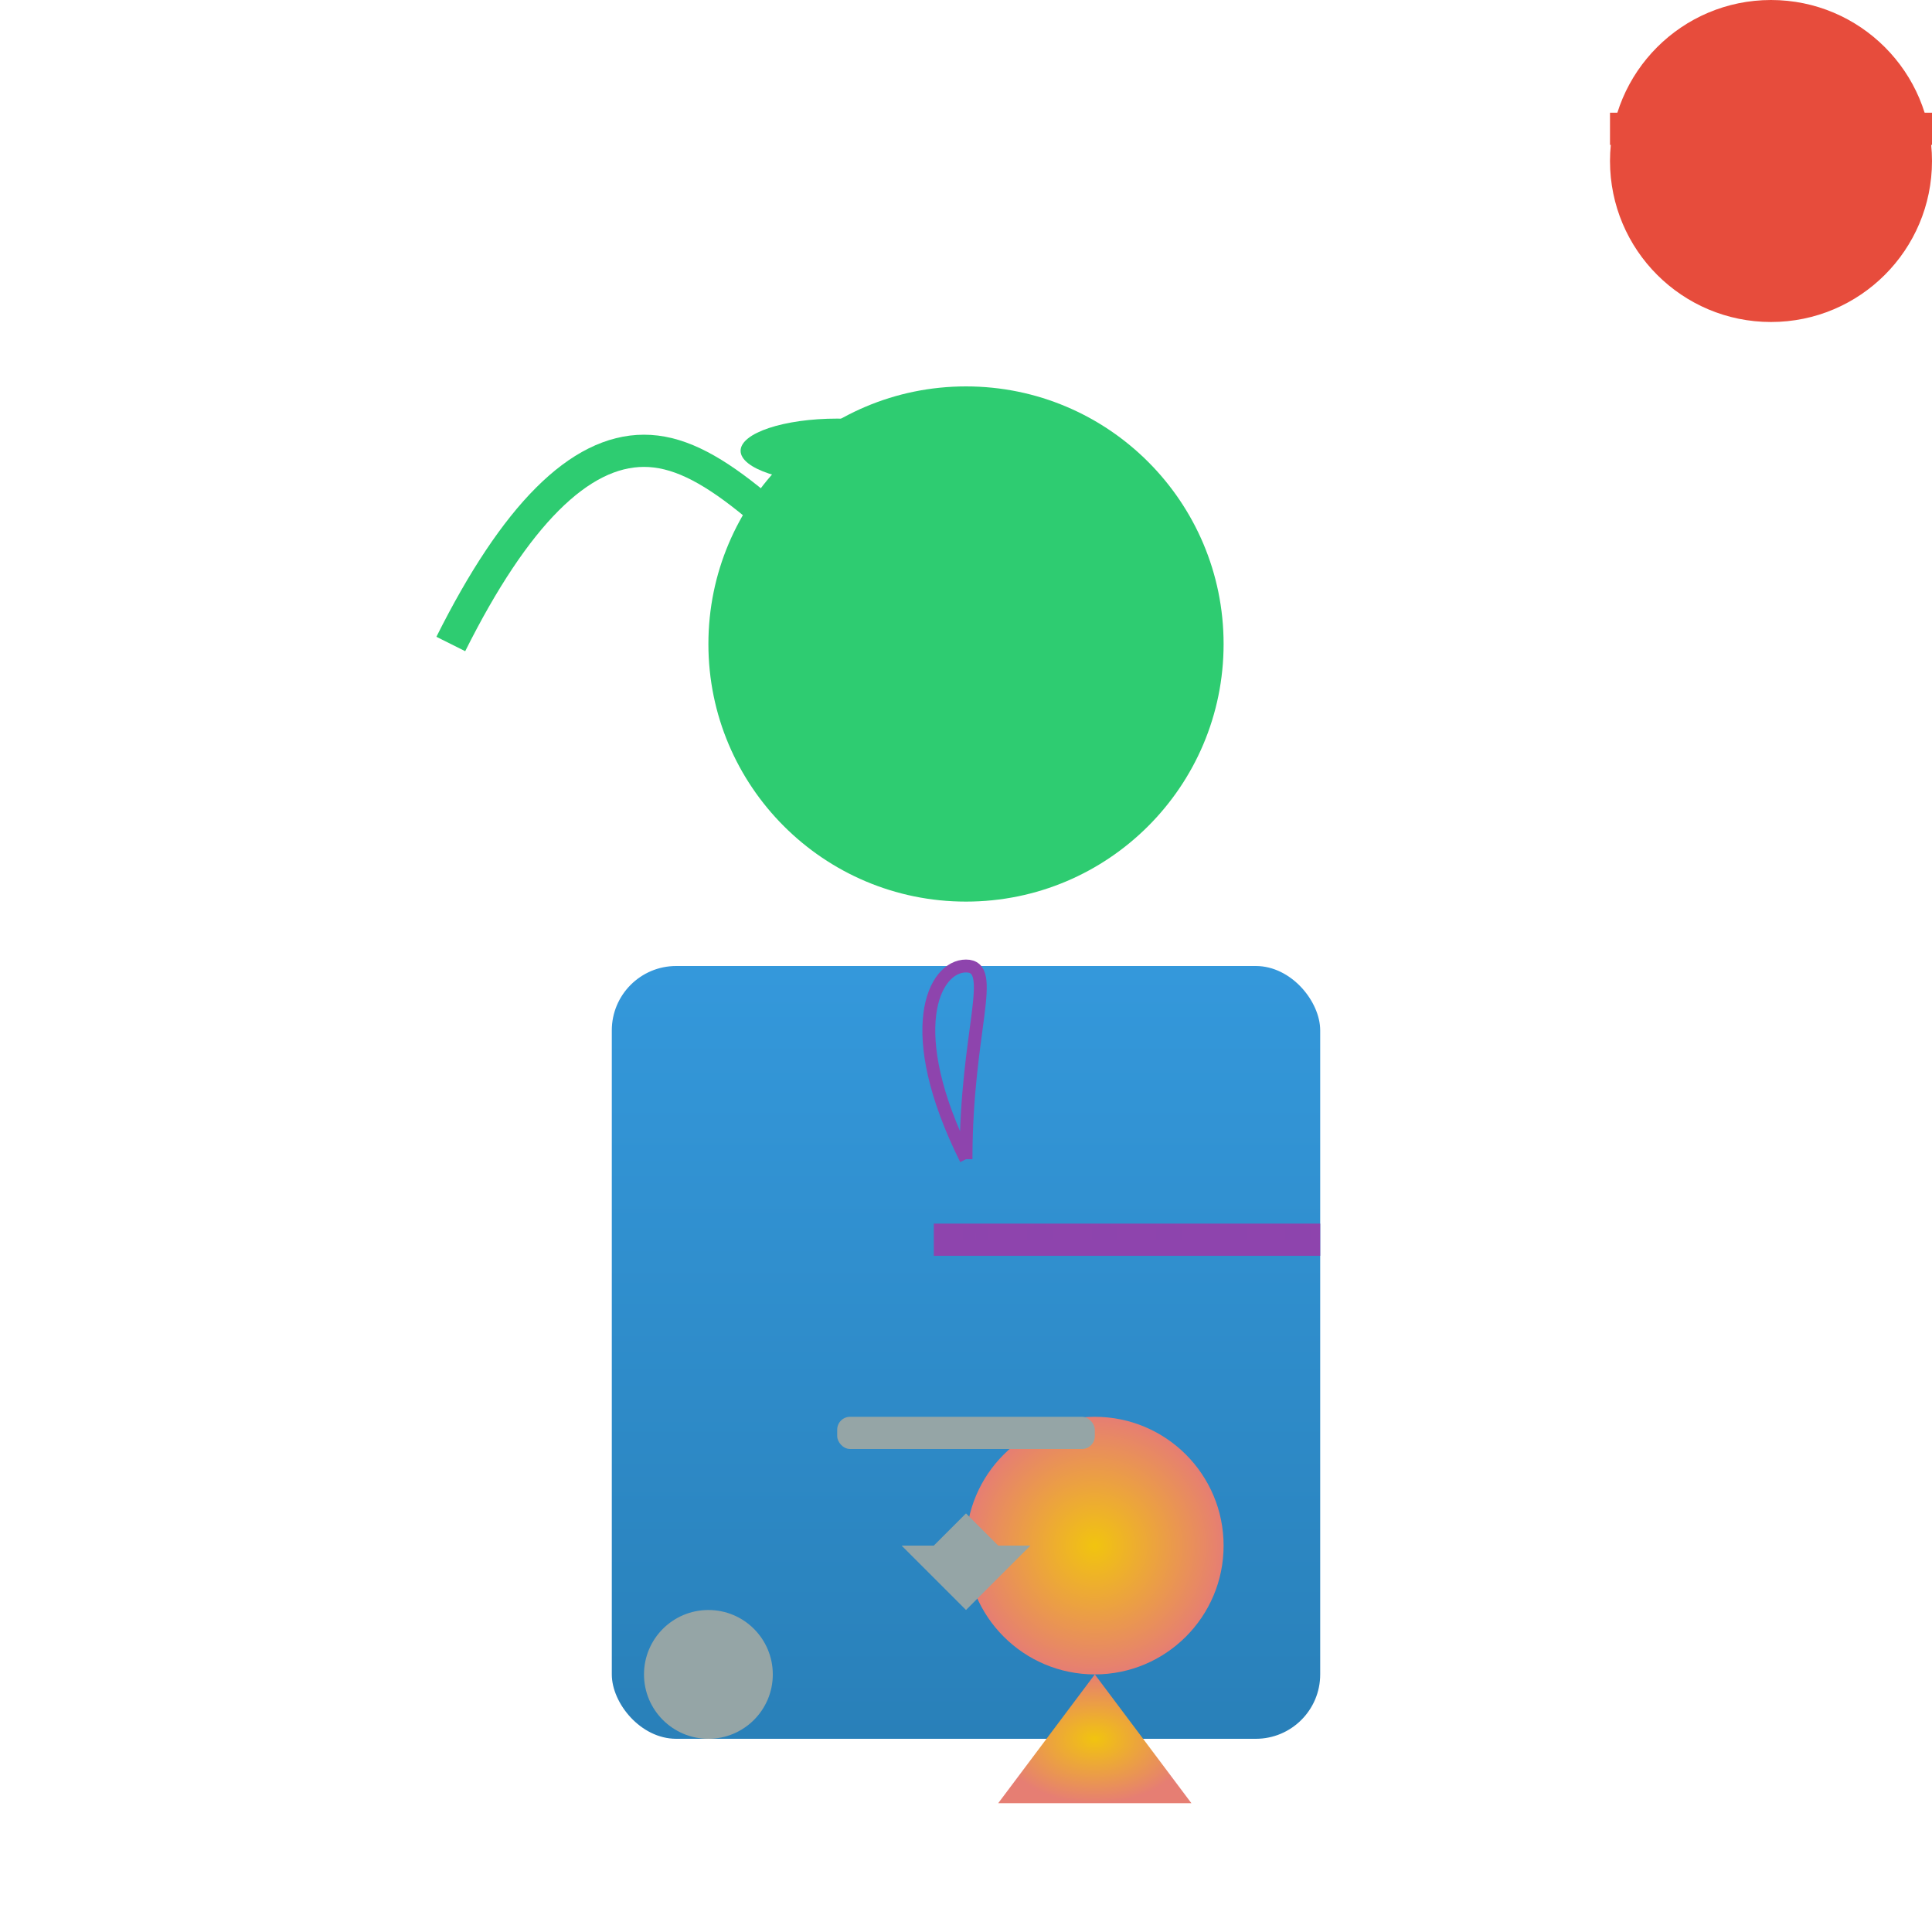 <svg viewBox="0 0 300 300" xmlns="http://www.w3.org/2000/svg">
  <defs>
    <linearGradient id="suitGradient" x1="0%" y1="0%" x2="0%" y2="100%">
      <stop offset="0%" stop-color="#3498db" />
      <stop offset="100%" stop-color="#2980b9" />
    </linearGradient>
    <radialGradient id="umbrellaGradient" cx="50%" cy="50%" r="50%" fx="50%" fy="50%">
      <stop offset="0%" stop-color="#f1c40f" />
      <stop offset="100%" stop-color="#e67e73" />
    </radialGradient>
    <pattern id="tiePattern" width="10" height="10" patternUnits="userSpaceOnUse">
      <rect x="0" y="0" width="10" height="10" fill="#8e44ad" />
      <path d="M 0 0 L 10 10" stroke="#8e44ad" stroke-width="2" />
    </pattern>
  </defs>
  <g>
    <rect x="95" y="150" width="110" height="120" fill="url(#suitGradient)" rx="10" />
    <circle cx="150" cy="100" r="40" fill="#2ecc71" />
    <g transform="translate(130, 70)">
      <ellipse cx="0" cy="0" rx="15" ry="5" fill="#2ecc71" />
      <ellipse cx="0" cy="20" rx="10" ry="5" fill="#2ecc71" />
    </g>
    <path d="M 140 100 C 120 80, 110 70, 100 70 C 90 70, 80 80, 70 100" stroke="#2ecc71" stroke-width="5" fill="none" />
    <circle cx="170" cy="240" r="20" fill="url(#umbrellaGradient)" />
    <path d="M 170 260 L 155 280 L 185 280 Z" fill="url(#umbrellaGradient)" />
    <rect x="130" y="220" width="40" height="5" fill="#95a5a6" rx="2" />
    <circle cx="110" cy="260" r="10" fill="#95a5a6" />
    <g transform="translate(150, 240)">
      <path d="M -10 0 L 0 10 L 10 0 Z" fill="#95a5a6" />
      <path d="M -5 0 L 0 -5 L 5 0 Z" fill="#95a5a6" />
    </g>
    <rect x="145" y="190" width="60" height="5" fill="url(#tiePattern)" />
    <path d="M 150 180 C 140 160, 145 150, 150 150 C 155 150, 150 160, 150 180" stroke="#8e44ad" stroke-width="2" fill="none" />
  </g>
  <circle cx="275" cy="25" r="25" fill="#e74c3c" />
  <path d="M 250 20 L 300 20" stroke="#e74c3c" stroke-width="5" fill="none" />
</svg>